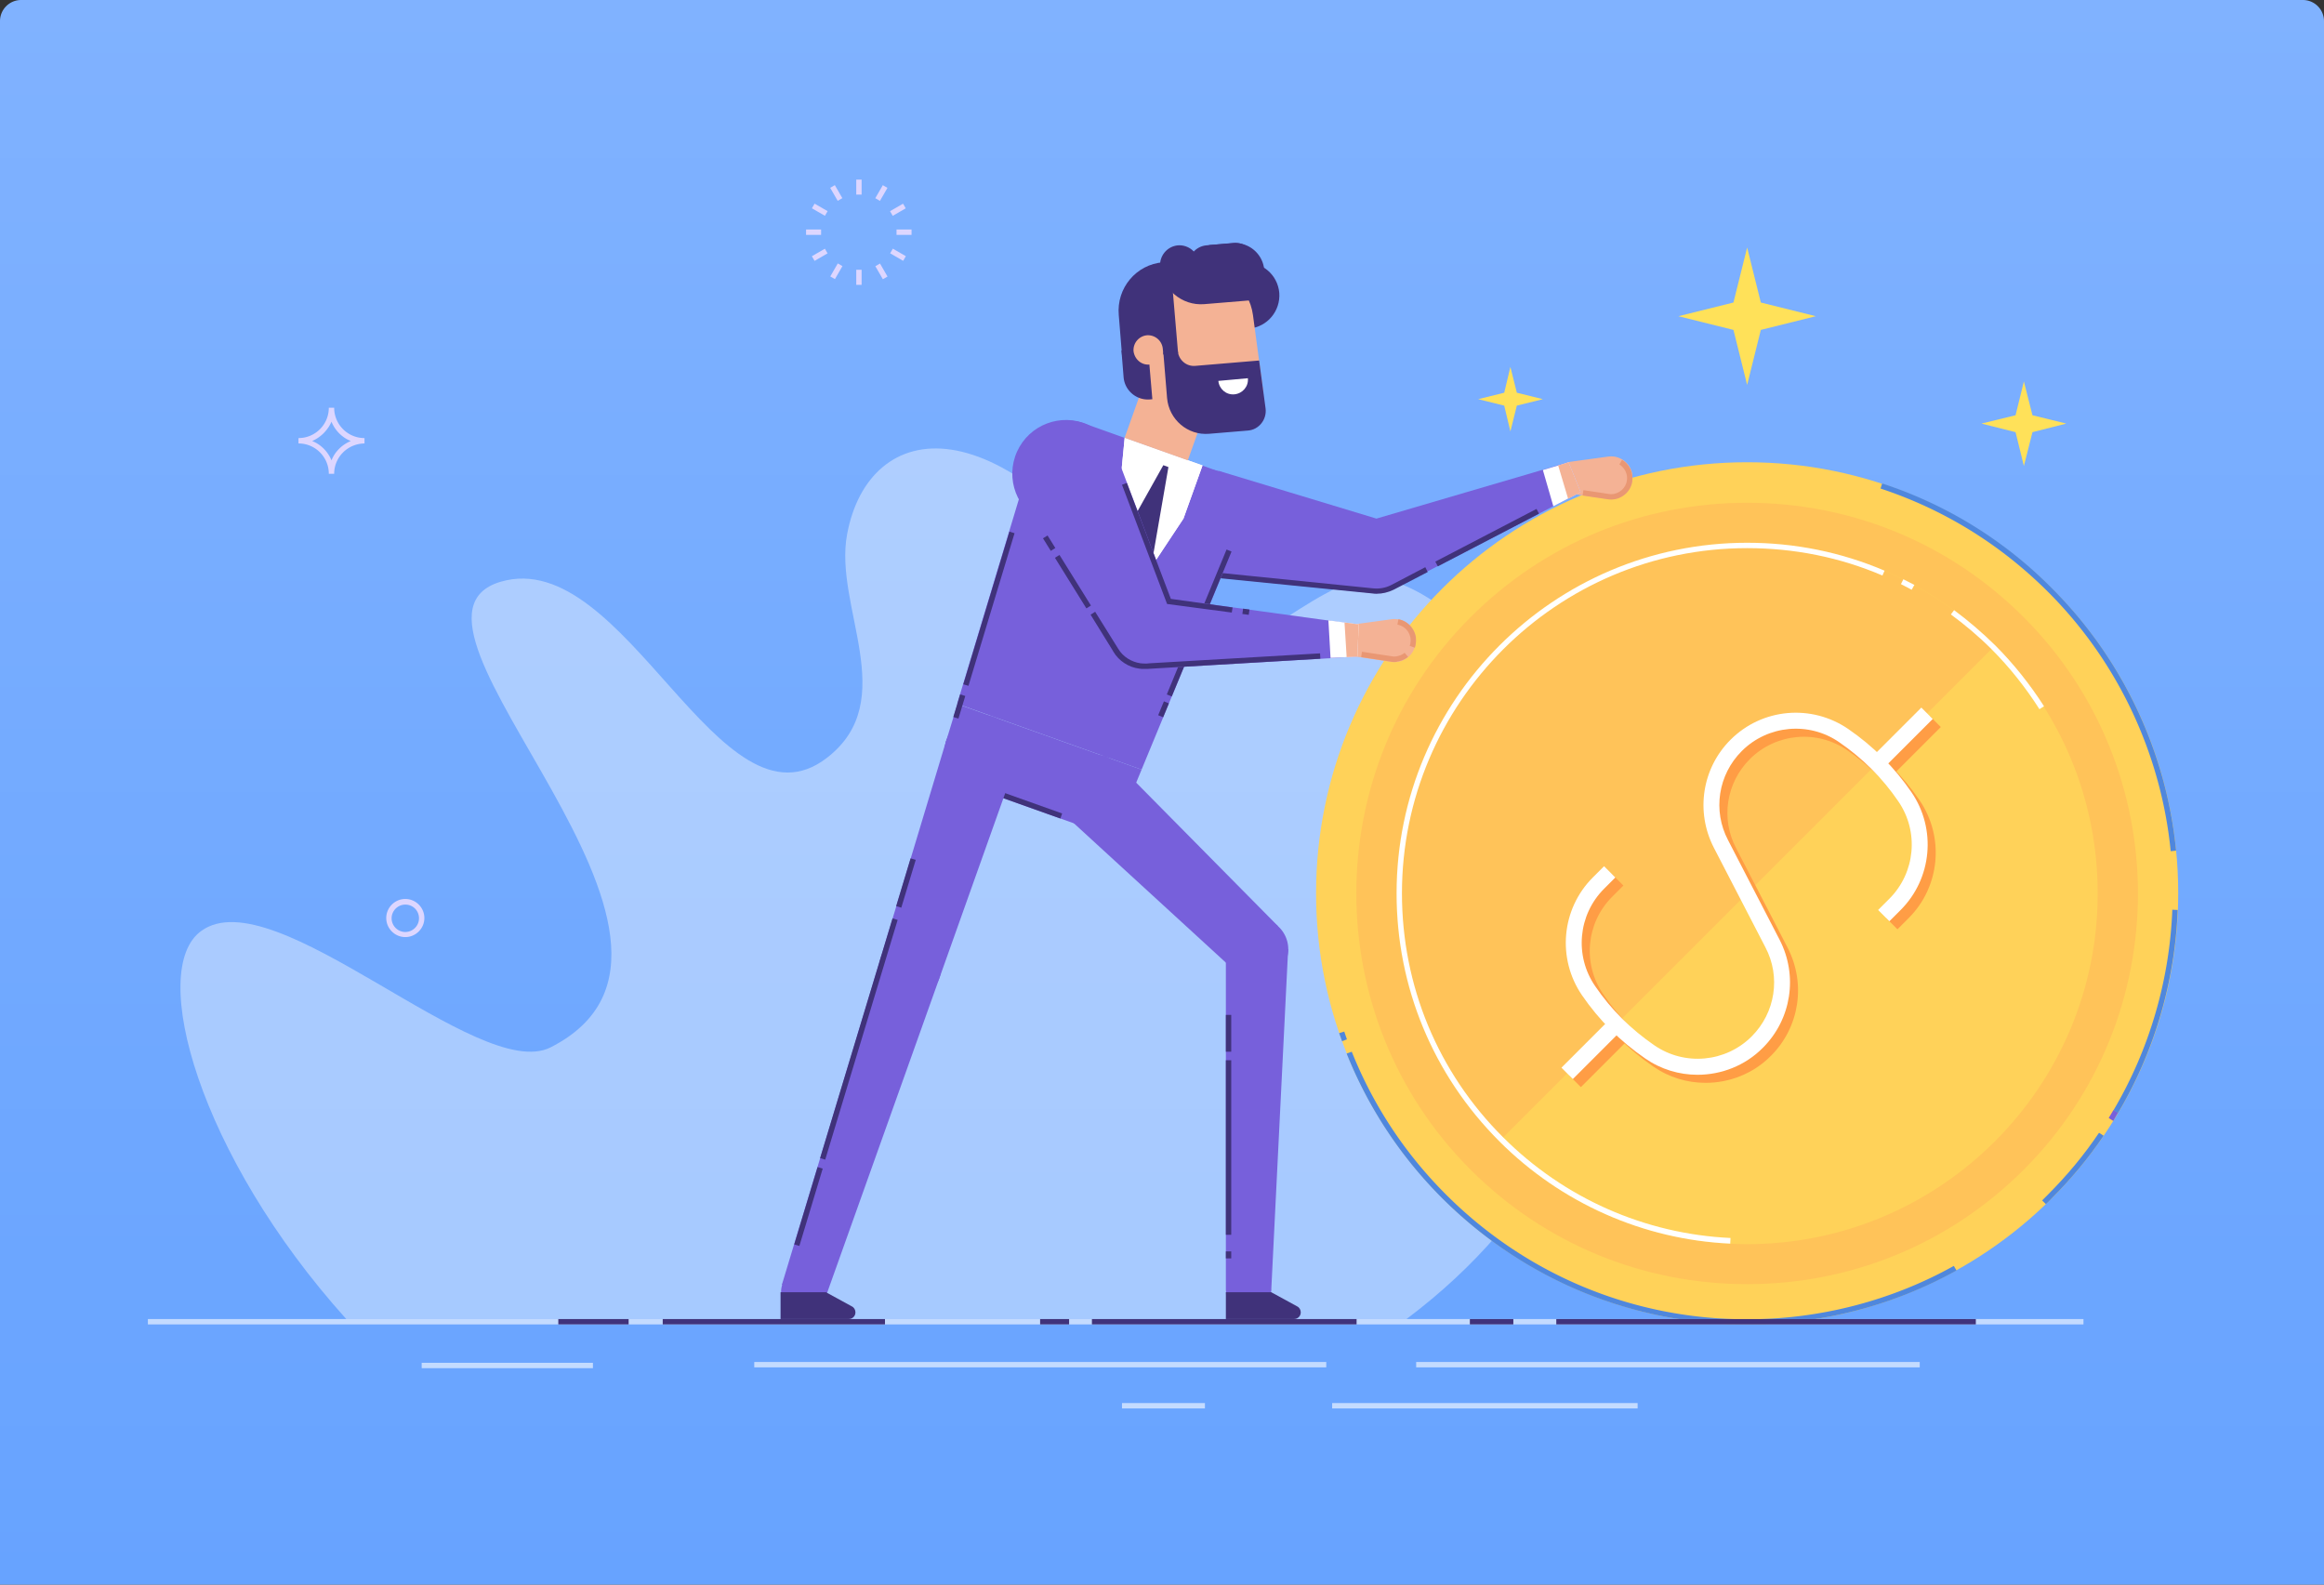 <svg xmlns="http://www.w3.org/2000/svg" xmlns:xlink="http://www.w3.org/1999/xlink" width="440" height="300" fill="none" xmlns:v="https://vecta.io/nano"><rect width="100%" height="100%" fill="#333333" stroke="none"/><style><![CDATA[.B{fill:#7760db}.C{fill:#40327a}.D{fill:#fff}.E{fill:#f4b295}]]></style><path d="M0 4a4 4 0 0 1 4-4h432a4 4 0 0 1 4 4v296H0V4z" fill="url(#A)"/><path opacity=".4" d="M266.293 249.729H65.556c-27.9-31-37.657-66.167-27.443-73.485 13.874-10.062 52.497 28.916 66.116 22.056 38.827-19.718-35.014-80.702-9.401-88.172 23.58-6.861 41.469 49.041 61.746 33.337 14.077-10.875 1.219-28.611 3.811-42.332 4.066-21.802 28.917-26.732 59.053 17.634 9.503 13.975 22.564-3.812 37.098-8.894 13.518-4.675 47.008 25.919 47.008 74.4 0 20.278-10.621 45.433-37.251 65.456z" class="D"/><path d="M330.783 250.745c45.076 0 81.617-36.54 81.617-81.616s-36.541-81.616-81.617-81.616-81.616 36.541-81.616 81.616 36.541 81.616 81.616 81.616z" fill="#ffd259"/><path d="M387.346 227.978l-.712-.711 1.118-1.118c3.609-3.609 6.861-7.522 9.656-11.689l.864.559c-2.846 4.218-6.149 8.182-9.808 11.841-.356.356-.711.762-1.118 1.118z" fill="#4f87dd"/><path d="M400.102 212.224l-.864-.559.914-1.524.864.508-.914 1.575z" class="B"/><path d="M401.016 210.7l-.864-.509c6.759-11.434 10.622-24.596 11.13-37.962l1.016.051c-.508 13.518-4.421 26.833-11.282 38.42zm9.961-49.549c-1.829-18.499-10.062-35.93-23.174-49.041-9.046-9.046-19.768-15.653-31.762-19.617l.305-.966a80.39 80.39 0 0 1 32.169 19.87c13.315 13.315 21.649 30.949 23.479 49.651l-1.017.102zm-156.88 35.98l-.559-1.525.965-.305.508 1.474-.914.356zm76.687 53.615c-21.802 0-42.282-8.487-57.731-23.886-7.877-7.877-13.976-17.126-18.092-27.391l.965-.356c4.066 10.164 10.063 19.26 17.838 27.036 15.246 15.246 35.472 23.631 57.02 23.631 13.721 0 27.29-3.507 39.131-10.113l.508.864c-12.044 6.708-25.715 10.215-39.639 10.215z" fill="#4f87dd"/><path d="M330.784 243.123c-19.769 0-38.369-7.674-52.345-21.649-28.865-28.866-28.865-75.823 0-104.638 13.976-13.976 32.576-21.649 52.345-21.649s38.368 7.673 52.344 21.649c28.865 28.865 28.865 75.823 0 104.638-13.976 13.975-32.576 21.649-52.344 21.649z" fill="#ffc359"/><path d="M283.826 216.087c-12.552-12.553-19.464-29.222-19.464-46.958 0-36.59 29.781-66.37 66.371-66.37 17.736 0 34.405 6.911 46.957 19.464s19.464 29.221 19.464 46.957c0 36.59-29.78 66.371-66.37 66.371-17.736-.051-34.405-6.963-46.958-19.464z" fill="#ffd259"/><path d="M283.826 216.087c-12.552-12.553-19.464-29.222-19.464-46.958 0-36.59 29.781-66.37 66.371-66.37 17.736 0 34.405 6.911 46.957 19.464l-93.864 93.864z" fill="#ffc359"/><g fill="#ff9d45"><path d="M322.907 205.008c-3.456 0-6.912-1.016-9.91-3.1-4.726-3.252-8.741-7.267-11.943-11.943-4.777-6.962-3.913-16.363 2.033-22.309l2.134-2.135 2.135 2.135-2.135 2.134c-4.929 4.93-5.641 12.705-1.677 18.448 2.999 4.421 6.81 8.182 11.181 11.18 5.742 3.964 13.518 3.252 18.447-1.677 4.472-4.472 5.54-11.282 2.592-16.872l-9.757-18.854c-3.507-6.81-2.236-15.043 3.15-20.43 5.997-5.997 15.348-6.81 22.31-2.033 4.727 3.253 8.741 7.268 11.943 11.943 4.777 6.962 3.913 16.364-2.033 22.31l-2.134 2.134-2.135-2.134 2.135-2.135c4.929-4.929 5.641-12.705 1.677-18.447-2.999-4.421-6.81-8.182-11.181-11.181-5.742-3.963-13.518-3.252-18.447 1.678-4.472 4.472-5.539 11.282-2.592 16.872l9.757 18.854c3.507 6.81 2.237 15.042-3.15 20.429-3.354 3.405-7.877 5.133-12.4 5.133z"/><path d="M365.289 135.49l-9.414 9.415 2.156 2.156 9.415-9.415-2.157-2.156zm-58.723 58.757l-9.414 9.415 2.156 2.156 9.415-9.415-2.157-2.156z"/></g><g class="D"><path d="M321.382 203.483c-3.456 0-6.912-1.016-9.91-3.1-4.726-3.252-8.741-7.267-11.943-11.942-4.777-6.963-3.913-16.364 2.033-22.31l2.135-2.135 2.134 2.135-2.134 2.134c-4.93 4.93-5.641 12.705-1.677 18.448 2.998 4.421 6.809 8.182 11.18 11.18 5.743 3.964 13.518 3.253 18.448-1.677 4.472-4.472 5.539-11.282 2.591-16.872l-9.757-18.854c-3.507-6.81-2.236-15.043 3.151-20.43 5.996-5.996 15.347-6.809 22.31-2.032 4.726 3.252 8.741 7.267 11.942 11.942 4.777 6.963 3.913 16.364-2.033 22.31l-2.134 2.134-2.134-2.134 2.134-2.134c4.929-4.93 5.641-12.705 1.677-18.448-2.998-4.421-6.81-8.182-11.18-11.18-5.743-3.964-13.518-3.253-18.448 1.677-4.472 4.472-5.539 11.282-2.592 16.872l9.758 18.854c3.506 6.81 2.236 15.043-3.151 20.43-3.354 3.404-7.877 5.132-12.4 5.132z"/><path d="M363.765 133.965l-9.415 9.415 2.156 2.156 9.415-9.415-2.156-2.156zm-58.723 58.757l-9.415 9.415 2.156 2.156 9.415-9.415-2.156-2.156zm81.084-58.455c-2.591-4.066-5.641-7.928-9.096-11.384-2.389-2.388-4.981-4.574-7.674-6.556l.61-.813c2.744 2.033 5.336 4.269 7.775 6.658 3.507 3.506 6.607 7.419 9.249 11.536l-.864.559zm-24.19-22.615l-2.033-1.067.458-.915 2.083 1.068-.508.914zm-34.354 123.797c-16.466-.762-32.016-7.674-43.705-19.362-12.552-12.553-19.464-29.222-19.464-46.958 0-36.59 29.78-66.37 66.371-66.37 9.045 0 17.786 1.778 26.019 5.285l-.406.915c-8.081-3.456-16.72-5.184-25.613-5.184-36.032 0-65.355 29.323-65.355 65.354 0 17.482 6.81 33.897 19.159 46.195 11.537 11.536 26.833 18.295 43.045 19.058l-.051 1.067z"/><path d="M228.128 265.636h-15.703v1.016h15.703v-1.016zm-115.869-7.623H79.836v1.016h32.423v-1.016zm138.84-.153H142.802v1.017h108.297v-1.017zm58.95 7.776h-57.833v1.016h57.833v-1.016zm53.412-7.776h-95.338v1.017h95.338v-1.017zm31-8.131h-70.589v1.017h70.589v-1.017z" fill-opacity=".6"/><path d="M323.872 249.729H28v1.017h295.872v-1.017z" fill-opacity=".6"/></g><path d="M163.129 34h-1.016v2.846h1.016V34zm0 17.075h-1.016v2.846h1.016v-2.846zm-5.072-16.024l-.88.508 1.423 2.464.88-.508-1.423-2.464zm8.551 14.843l-.88.508 1.423 2.464.881-.508-1.424-2.464zm-12.383-11.34l-.508.88 2.465 1.423.508-.88-2.465-1.423zm14.814 8.524l-.508.88 2.464 1.423.509-.88-2.465-1.423zm-13.583-3.625h-2.846v1.016h2.846v-1.016zm17.126-.001h-2.846v1.016h2.846v-1.016zm-16.408 3.636l-2.464 1.423.508.88 2.464-1.423-.508-.88zm14.8-8.528l-2.465 1.423.509.88 2.464-1.423-.508-.88zm-12.356 11.313l-1.423 2.465.88.508 1.423-2.465-.88-.508zm8.522-14.814l-1.423 2.465.881.508 1.422-2.465-.88-.508zM63.269 89.698h-1.016c0-3.151-2.541-5.743-5.743-5.743v-1.016c3.151 0 5.743-2.541 5.743-5.743h1.016c0 3.151 2.541 5.743 5.743 5.743v1.016c-3.202.051-5.743 2.592-5.743 5.743zm-4.167-6.2c1.677.661 2.998 2.033 3.659 3.659.661-1.677 2.033-2.998 3.659-3.659-1.677-.661-2.998-2.033-3.659-3.659a7.14 7.14 0 0 1-3.659 3.659zm17.634 93.915c-1.982 0-3.608-1.626-3.608-3.608s1.626-3.608 3.608-3.608 3.608 1.626 3.608 3.608-1.626 3.608-3.608 3.608zm0-6.149c-1.423 0-2.592 1.169-2.592 2.592s1.169 2.591 2.592 2.591 2.592-1.168 2.592-2.591a2.57 2.57 0 0 0-2.592-2.592z" fill="#ddd6ff"/><path d="M383.179 72.216l1.626 6.403 6.403 1.575-6.403 1.626-1.626 6.403-1.576-6.403-6.454-1.626 6.454-1.575 1.576-6.403z" fill="#ffe159"/><g class="B"><path d="M148.036 243.224l18.753-62 11.078 3.913-21.751 60.984-8.08-2.897z"/><path d="M155.101 247.655a4.27 4.27 0 0 0-6.037-6.037 4.27 4.27 0 0 0 6.037 6.037z"/></g><use xlink:href="#B" class="C"/><path d="M305.628 86.446a4.5 4.5 0 0 0-1.169 0l-7.064.966c-1.321.203-2.388 1.22-2.592 2.592-.254 1.677.915 3.202 2.592 3.456l7.013 1.016c2.236.305 4.269-1.22 4.625-3.456.356-2.185-1.169-4.218-3.405-4.574z" class="E"/><path d="M305.018 94.577c-.203 0-.407 0-.61-.051l-4.777-.711.153-1.016 4.777.712c.152 0 .304.051.457.051 1.474 0 2.795-1.118 2.998-2.592.204-1.22-.406-2.389-1.423-3.049l.509-.864c1.423.864 2.134 2.439 1.931 4.066-.254 1.931-1.982 3.456-4.015 3.456z" fill="#e99773"/><path d="M299.276 93.154l-2.287-5.641-1.982.559-2.897.864-31.508 9.249-29.882-9.046-3.964 19.82 33.033 3.303h.101c1.322.152 2.643-.102 3.913-.762h.051l35.422-18.346z" class="B"/><path d="M260.602 112.414c-.255 0-.458 0-.712-.05l-.457-.051-32.118-3.202.101-1.016 32.627 3.303c1.168.102 2.286-.102 3.303-.61l6.505-3.405.457.915-6.454 3.354c-1.067.508-2.134.762-3.252.762zm30.305-16.063l-19.158 9.974.47.901 19.157-9.974-.469-.901z" class="C"/><path d="M296.989 87.513l2.286 5.641-5.183 2.693-1.982-6.861 2.897-.864 1.982-.61z" class="D"/><path d="M296.988 87.513l2.287 5.641-2.388 1.27-1.881-6.302 1.982-.61z" class="E"/><g class="B"><path d="M234.211 106.8c4.346-3.554 4.988-9.957 1.435-14.303s-9.957-4.988-14.303-1.435-4.988 9.957-1.435 14.303a10.17 10.17 0 0 0 14.303 1.435zm-22.549 37.885l30.289 30.644-7.928 8.69-31.762-29.12 9.401-10.214z"/><path d="M192.3 144.583a6.93 6.93 0 0 1-8.843 4.218 6.93 6.93 0 0 1-4.218-8.842c1.271-3.608 5.235-5.489 8.843-4.218a6.93 6.93 0 0 1 4.218 8.842zm19.362.102c2.846 2.592 2.999 6.962.407 9.808s-6.962 2.999-9.808.407-2.999-6.963-.407-9.808c2.592-2.796 6.963-2.999 9.808-.407zm23.835-45.839l-19.363 46.855-34.913-12.451 14.636-48.532c1.169-3.913 5.387-5.997 9.199-4.625l26.223 9.351c3.862 1.321 5.742 5.641 4.218 9.402z"/></g><path d="M220.363 132.779l-1.085 2.631.94.388 1.085-2.631-.94-.388zm11.86-28.744l-11.313 27.438.939.388 11.314-27.438-.94-.388z" class="C"/><path d="M216.135 145.701l-2.643 6.404-.153.305a6.98 6.98 0 0 1-8.741 3.913l-21.141-7.522c-3.506-1.219-5.386-4.98-4.319-8.537l.101-.305 2.033-6.658 34.863 12.4z" class="B"/><path d="M188.506 149.524l-.341.957 12.591 4.486.341-.958-12.591-4.485z" class="C"/><path d="M192.3 144.583l-14.433 40.555-11.079-3.914 12.451-41.316 13.061 4.675z" class="B"/><g class="D"><path d="M212.933 82.888l-3.659 37.556 14.788-22.259 3.609-10.062-14.738-5.234z"/><path d="M227.671 88.123l-3.609 10.062-6.149 9.3-8.639 12.959 1.524-15.5 2.135-22.056 14.738 5.234z"/></g><g class="B"><path d="M243.747 181.077c.748-3.169-1.214-6.344-4.383-7.092s-6.343 1.214-7.091 4.383 1.213 6.343 4.382 7.091 6.344-1.214 7.092-4.382zm-65.88 4.06a5.883 5.883 0 1 1-11.079-3.963 5.87 5.87 0 0 1 7.522-3.558 5.93 5.93 0 0 1 3.557 7.521z"/><path d="M232.092 244.393V179.7h11.79l-3.202 64.693h-8.588z"/></g><path d="M233.108 192.151h-1.016v6.962h1.016v-6.962zm0 8.588h-1.016v33.033h1.016v-33.033zm0 36.184h-1.016v1.321h1.016v-1.321zm-15.195-129.438l-8.639 12.959 1.524-15.5 9.453-16.872.965.356-3.303 19.057z" class="C"/><path d="M240.544 245.656a4.27 4.27 0 0 0-3.174-5.136 4.27 4.27 0 0 0-5.135 3.174 4.27 4.27 0 0 0 3.174 5.135 4.27 4.27 0 0 0 5.135-3.173z" class="B"/><use xlink:href="#B" x="84.31" class="C"/><path d="M229.511 74.177l-11.968-4.264-4.622 12.973 11.969 4.264 4.621-12.973zm38.51 46.521c-.305-2.236-2.337-3.761-4.573-3.456l-7.064.966c-1.677.254-2.846 1.779-2.592 3.456a3.07 3.07 0 0 0 2.592 2.591l7.013 1.068a4.57 4.57 0 0 0 1.169 0c2.236-.305 3.76-2.389 3.455-4.625z" class="E"/><path d="M264.007 125.323c-.204 0-.407 0-.61-.051l-5.692-.864.153-1.017 5.691.864a2.46 2.46 0 0 0 .864 0c.559-.101 1.068-.305 1.525-.66l.661.762a4.08 4.08 0 0 1-2.033.864c-.153.102-.356.102-.559.102zm3.862-2.694l-.966-.355c.153-.458.204-.915.153-1.423-.204-1.322-1.169-2.338-2.49-2.592l.203-1.017c1.728.305 3.049 1.728 3.303 3.456.051.661 0 1.321-.203 1.931z" fill="#e99773"/><path d="M221.674 113.38l-10.316-27.29-18.143 8.995 17.584 28.307c1.067 1.677 2.846 2.896 4.929 3.201.457.051.915.051 1.321.051l34.812-2.033 3.049-.203 2.033-.102.203-6.047-35.472-4.879z" class="B"/><path d="M235.351 115.232l-.136 1.007 1.208.163.137-1.007-1.209-.163zm-2.141.74l-12.248-1.626-8.537-22.564.914-.356 8.335 21.954 11.688 1.626-.152.966zm-34.878-14.59l-.863.536 1.475 2.374.863-.536-1.475-2.374zm2.259 3.684l-.863.536 5.956 9.582.863-.536-5.956-9.582zm16.052 21.578c-.305 0-.61 0-.915-.051-2.033-.254-3.862-1.423-4.93-3.201l-.203-.356-4.116-6.657.864-.559 4.37 7.013c.915 1.524 2.49 2.49 4.218 2.744.356.051.762.051 1.169.051l.559-.051 32.27-1.88.051 1.016-32.829 1.931h-.508z" class="C"/><path d="M251.505 117.446l5.743.762-.254 6.098-2.033.102-3.049.152-.407-7.114z" class="D"/><path d="M256.993 124.306l.254-6.098-2.693-.356.407 6.556 2.032-.102z" class="E"/><path d="M211.092 93.849c2.303-5.119.019-11.136-5.1-13.439s-11.136-.019-13.439 5.1-.019 11.136 5.1 13.439 11.136.019 13.439-5.1z" class="B"/><path d="M330.784 46.857l2.591 10.418 10.418 2.592-10.418 2.592-2.591 10.418-2.592-10.418-10.418-2.592 10.418-2.592 2.592-10.418zm-44.823 22.615l1.219 4.879 4.93 1.22-4.93 1.22-1.219 4.879-1.169-4.879-4.93-1.22 4.93-1.22 1.169-4.879z" fill="#ffe159"/><g class="C"><path d="M374.082 249.729h-79.431v1.017h79.431v-1.017zm-87.562 0h-8.233v1.017h8.233v-1.017zm-29.679 0h-50.108v1.017h50.108v-1.017zm-54.428 0h-5.489v1.017h5.489v-1.017zm-34.862 0h-42.079v1.017h42.079v-1.017zm-48.533 0h-13.315v1.017h13.315v-1.017zm72.091-149.077l-8.727 28.898.973.294 8.727-28.898-.973-.294zm-9.329 30.816l-1.293 4.281.973.294 1.293-4.281-.973-.294zm-9.38 31.035l-2.733 9.049.973.294 2.733-9.049-.973-.294zm-3.422 11.365l-13.713 45.39.973.294 13.713-45.39-.973-.294zm-14.189 47.085l-4.422 14.644.973.294 4.422-14.644-.973-.294zm81.724-158.748l-1.829.152-1.067-12.451 1.829-.152c3.456-.305 6.454 2.236 6.759 5.692.254 3.456-2.287 6.454-5.692 6.759z"/><path d="M222.335 75.215l-4.625.407c-2.541.203-4.777-1.677-4.98-4.218l-.407-5.031 9.198-.762.814 9.605zm12.908-13.214l-4.981.407L228.89 46.4l4.472-.356c3.049-.254 5.743 1.982 5.997 5.082l.457 5.489a5.07 5.07 0 0 1-4.573 5.387z"/></g><path d="M234.938 78.874l-16.364 1.372-1.576-18.397c-.457-5.59 3.659-10.52 9.3-10.977 5.387-.457 10.215 3.405 10.927 8.792l1.88 14.026c.407 2.592-1.525 4.93-4.167 5.184z" class="E"/><path d="M220.2 49.652l1.372-.102 1.474 17.33-10.57.915-.661-8.131c-.457-5.133 3.303-9.605 8.385-10.011z" class="C"/><path d="M217.659 69.015l2.744-.254-.254-2.744a2.82 2.82 0 0 0-2.998-2.541 2.82 2.82 0 0 0-2.541 2.998c.203 1.575 1.524 2.694 3.049 2.541z" class="E"/><g class="C"><path d="M238.495 56.716l-10.469.864c-4.269.356-8.029-2.846-8.385-7.115-.152-2.033 1.321-3.812 3.354-4.015 2.033-.152 3.812 1.321 4.015 3.354 0 .203.203.356.406.356l10.469-.864.61 7.42z"/><path d="M234.277 53.362l-5.234.457c-2.033.153-3.812-1.321-4.015-3.354-.153-2.033 1.321-3.811 3.354-4.015l5.234-.457c2.033-.152 3.812 1.321 4.015 3.354.153 2.084-1.321 3.862-3.354 4.015zm5.336 23.987c.254 2.084-1.27 4.015-3.354 4.167l-7.318.61c-4.066.356-7.623-2.693-7.979-6.759l-.711-8.639 2.744-.254c.153 1.677 1.626 2.948 3.303 2.795l12.095-1.016 1.22 9.097z"/></g><path d="M230.669 72.115c.152 1.525 1.474 2.693 3.049 2.541 1.525-.152 2.694-1.474 2.541-3.049l-5.59.508z" class="D"/><defs><linearGradient id="A" x1="220" y1="0" x2="220" y2="300" gradientUnits="userSpaceOnUse"><stop stop-color="#80b2ff"/><stop offset="1" stop-color="#67a3ff"/></linearGradient><path id="B" d="M160.69 249.729h-12.908v-5.082h8.588l4.93 2.694c.406.203.66.66.66 1.118 0 .711-.559 1.27-1.27 1.27z"/></defs></svg>
